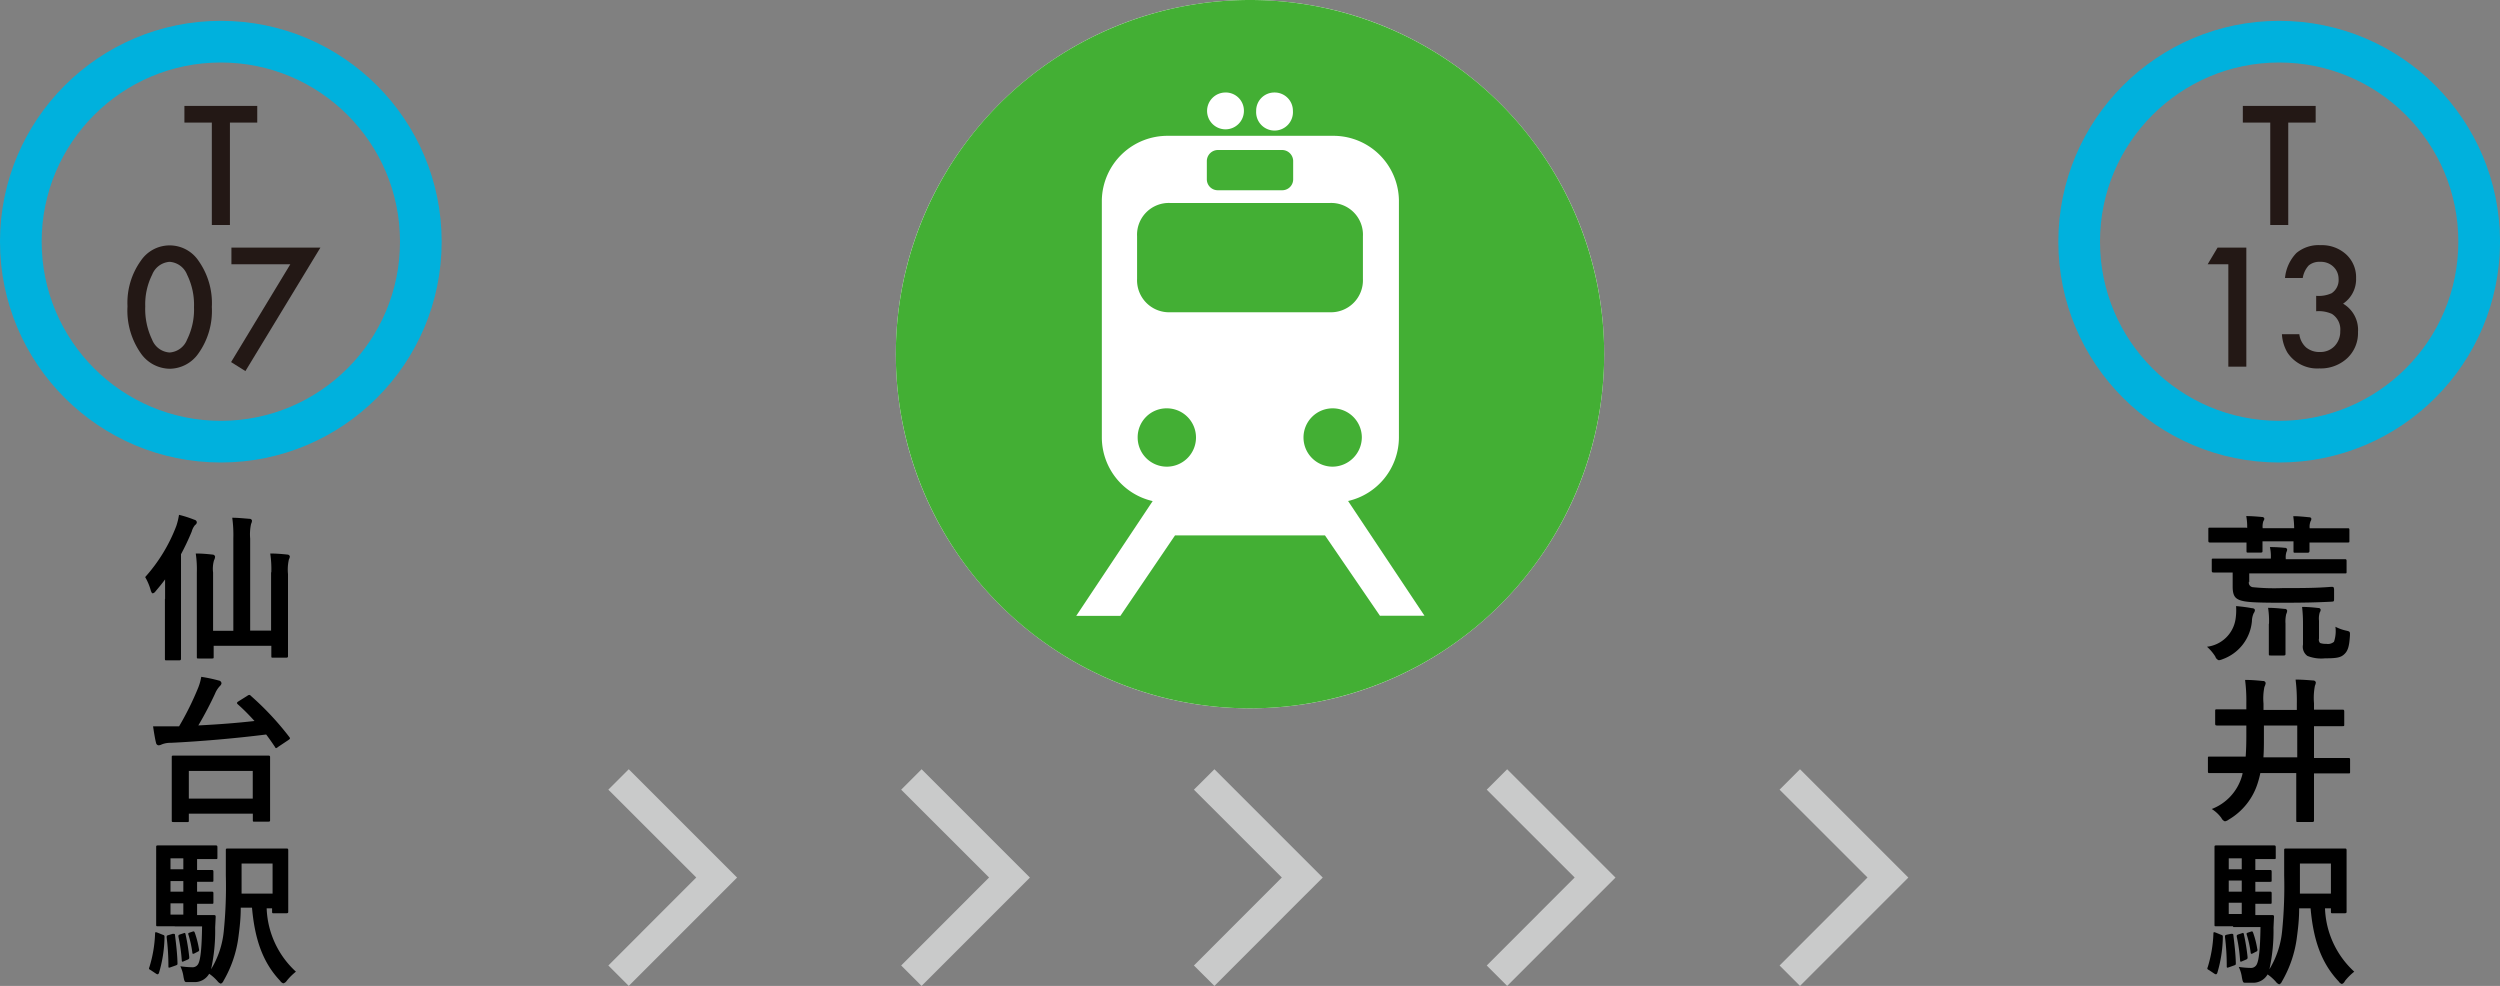 <svg id="レイヤー_1" data-name="レイヤー 1" xmlns="http://www.w3.org/2000/svg" width="300" height="118.31" viewBox="0 0 300 118.31"><rect x="0" y="0" width="300" height="118.31" fill="#808080" stroke="none"/><defs><style>.cls-1{fill:#c9caca;}.cls-2{fill:#fff;}.cls-3{fill:#43af34;}.cls-4{fill:#231815;}.cls-5{fill:none;stroke:#00b1dd;stroke-width:5px;}</style></defs><title>名称未設定-1</title><polygon class="cls-1" points="216 92.31 213.55 94.76 224.1 105.3 213.55 115.86 216 118.31 226.55 107.76 229 105.31 216 92.31"/><polygon class="cls-1" points="180.86 92.31 178.41 94.76 188.96 105.3 178.41 115.86 180.86 118.31 191.41 107.76 193.86 105.31 180.86 92.31"/><polygon class="cls-1" points="145.73 92.31 143.27 94.76 153.82 105.3 143.27 115.86 145.73 118.31 156.27 107.76 158.73 105.31 145.73 92.31"/><polygon class="cls-1" points="110.59 92.31 108.14 94.76 118.69 105.3 108.14 115.86 110.59 118.31 121.14 107.76 123.59 105.31 110.59 92.31"/><polygon class="cls-1" points="75.45 92.31 73 94.76 83.55 105.3 73 115.86 75.45 118.31 86 107.76 88.45 105.31 75.45 92.31"/><circle class="cls-2" cx="150" cy="42.5" r="42.5"/><path class="cls-3" d="M146.13,22.83h7.74a1.31,1.31,0,0,0,1.31-1.31V19.28A1.34,1.34,0,0,0,153.87,18h-7.74a1.34,1.34,0,0,0-1.31,1.31v2.23A1.31,1.31,0,0,0,146.13,22.83Z"/><path class="cls-3" d="M163.55,33.47V28.36a3.81,3.81,0,0,0-4-4H140.45a3.81,3.81,0,0,0-4,4v5.11a3.84,3.84,0,0,0,4,4h19.11A3.84,3.84,0,0,0,163.55,33.47Z"/><path class="cls-3" d="M140,49a3.47,3.47,0,0,0-3.48,3.48A3.5,3.5,0,1,0,140,49Z"/><path class="cls-3" d="M150,0a42.5,42.5,0,1,0,42.5,42.5A42.5,42.5,0,0,0,150,0Zm2.94,11.1a2.19,2.19,0,0,1,2.21,2.21,2.21,2.21,0,1,1-4.41,0A2.18,2.18,0,0,1,152.94,11.1Zm-5.88,0a2.18,2.18,0,0,1,2.21,2.21A2.21,2.21,0,1,1,147.06,11.1Zm18.54,62.8L159,64.25H141l-6.55,9.65h-5.3l9.17-13.77a7.85,7.85,0,0,1-6.1-7.6V24a7.87,7.87,0,0,1,8-7.7h19.65a7.86,7.86,0,0,1,8,7.7V52.52a7.85,7.85,0,0,1-6.1,7.6l9.17,13.77h-5.27Z"/><path class="cls-3" d="M163.42,52.46A3.5,3.5,0,1,0,159.91,56,3.54,3.54,0,0,0,163.42,52.46Z"/><path d="M19.81,71.87c0-.68,0-1.52,0-2.34-0.36.49-.74,0.95-1.14,1.42a0.55,0.55,0,0,1-.34.25c-0.09,0-.15-0.1-0.23-0.32a6.71,6.71,0,0,0-.68-1.63,19.6,19.6,0,0,0,3.74-6.14,8,8,0,0,0,.32-1.33,13.1,13.1,0,0,1,1.84.59,0.36,0.36,0,0,1,.3.29,0.41,0.41,0,0,1-.21.34,2,2,0,0,0-.4.78,30.08,30.08,0,0,1-1.29,2.73v9.65c0,1.84,0,2.77,0,2.87s0,0.21-.21.21H20c-0.19,0-.21,0-0.21-0.21s0-1,0-2.87V71.87Zm12.75-3.19a13.15,13.15,0,0,0-.13-2.26c0.7,0,1.42.06,2.07,0.13a0.3,0.3,0,0,1,.28.21,0.8,0.8,0,0,1-.11.36,5.52,5.52,0,0,0-.11,1.77V75.2c0,2.24,0,3.4,0,3.51s0,0.21-.21.21H32.75c-0.17,0-.19,0-0.19-0.21V77.5H25.64v1.31c0,0.19,0,.21-0.21.21h-1.6c-0.19,0-.21,0-0.21-0.21s0-1.29,0-3.55V68.7a13,13,0,0,0-.13-2.28c0.72,0,1.39.06,2,.13a0.32,0.32,0,0,1,.32.23,1.05,1.05,0,0,1-.13.46,3.7,3.7,0,0,0-.11,1.46v7H28V64.6a15,15,0,0,0-.13-2.47c0.72,0,1.41.08,2.09,0.13a0.27,0.27,0,0,1,.28.23,1.07,1.07,0,0,1-.11.38,5.86,5.86,0,0,0-.11,1.75V75.67h2.51v-7Z"/><path d="M29.69,83.49a0.41,0.41,0,0,1,.23-0.1,0.23,0.23,0,0,1,.17.1,34.71,34.71,0,0,1,4.62,4.94c0.13,0.17.13,0.21-.11,0.38l-1.23.82a0.63,0.63,0,0,1-.25.15A0.24,0.24,0,0,1,33,89.64c-0.34-.51-0.68-1-1.06-1.5-3.72.47-8.05,0.84-11.47,1a2.72,2.72,0,0,0-1.06.19,1,1,0,0,1-.38.11,0.34,0.34,0,0,1-.3-0.28c-0.13-.49-0.27-1.37-0.36-2,0.8,0,1.46,0,2,0l1.12,0a35.19,35.19,0,0,0,2.3-4.65,6.36,6.36,0,0,0,.36-1.29,18.25,18.25,0,0,1,2.09.44,0.38,0.38,0,0,1,.34.32,0.49,0.49,0,0,1-.17.32,3,3,0,0,0-.61.95c-0.51,1.1-1.2,2.45-2,3.8,2.3-.11,4.73-0.3,6.74-0.53-0.65-.72-1.31-1.39-2-2-0.15-.13-0.13-0.23.08-0.36ZM20.82,98.64c-0.19,0-.21,0-0.21-0.21s0-.63,0-3.44V93.25c0-1.71,0-2.26,0-2.39s0-.19.21-0.19,0.78,0,2.6,0h6.16c1.82,0,2.49,0,2.6,0s0.23,0,.23.19,0,0.68,0,2.11v2c0,2.79,0,3.32,0,3.44s0,0.19-.23.19H30.55c-0.19,0-.21,0-0.21-0.19V97.64H22.66v0.8c0,0.19,0,.21-0.23.21H20.82Zm1.84-2.81h7.67V92.51H22.66v3.32Z"/><path d="M19.47,112.15c0.27,0.09.27,0.11,0.27,0.32a15.73,15.73,0,0,1-.66,4.27c-0.08.21-.19,0.21-0.34,0.11l-0.66-.44c-0.23-.11-0.23-0.17-0.15-0.36a15.51,15.51,0,0,0,.68-4c0-.23.06-0.21,0.3-0.13Zm1.48-1c-1.29,0-1.79,0-2,0s-0.21,0-.21-0.23,0-.82,0-2.32V104c0-1.5,0-2.2,0-2.34s0-.21.21-0.21,0.7,0,2,0H24c1.23,0,1.77,0,1.88,0s0.21,0,.21.21v1.22c0,0.19,0,.21-0.21.21s-0.65,0-1.88,0H23.65v1.31c1.2,0,1.63,0,1.75,0s0.21,0,.21.21v1c0,0.19,0,.21-0.21.21l-1.75,0V107c1.18,0,1.63,0,1.75,0s0.21,0,.21.19v1.06c0,0.19,0,.21-0.21.21l-1.75,0v1.35H24c1.2,0,1.56,0,1.67,0s0.23,0,.21.25l-0.06,1.25a21.43,21.43,0,0,1-.49,5,10.79,10.79,0,0,0,1.52-4.54,53.63,53.63,0,0,0,.25-6.74c0-2,0-2.85,0-3s0-.21.23-0.21,0.61,0,2.13,0h2.77c1.5,0,2,0,2.13,0s0.23,0,.23.21,0,0.67,0,1.9v3.57c0,1.25,0,1.75,0,1.88s0,0.21-.23.21H32.86c-0.19,0-.21,0-0.21-0.23v-0.36H32a10.82,10.82,0,0,0,3.51,7.6,6.91,6.91,0,0,0-1.12,1.12A0.66,0.66,0,0,1,34,118a0.71,0.71,0,0,1-.38-0.3c-2.18-2.3-3.06-5.17-3.38-8.78H28.89c0,1.33-.13,2.39-0.27,3.46a14,14,0,0,1-1.8,5.32,0.6,0.6,0,0,1-.32.34,0.85,0.85,0,0,1-.4-0.3,5.28,5.28,0,0,0-1-.89,2,2,0,0,1-1.84,1c-0.25,0-.57,0-0.82,0s-0.3,0-.42-0.63a4.21,4.21,0,0,0-.38-1.27,10.62,10.62,0,0,0,1.41.12,0.77,0.77,0,0,0,.78-0.49c0.21-.47.38-1.6,0.42-4.41H21Zm-0.23.91c0.23,0,.27,0,0.28.15,0.13,1.06.27,2.18,0.3,3.36,0,0.19,0,.21-0.23.29l-0.59.21c-0.23.08-.27,0.08-0.27-0.13A28.13,28.13,0,0,0,20,112.5c0-.21,0-0.23.23-0.29ZM22,104.33V103H20.46v1.31H22ZM22,107v-1.27H20.46V107H22Zm0,2.75v-1.35H20.46v1.35H22ZM22,112c0.19-.08.23-0.06,0.27,0.13a24.65,24.65,0,0,1,.44,2.72c0,0.17,0,.23-0.23.32l-0.4.17c-0.21.1-.25,0.1-0.27-0.11a19.42,19.42,0,0,0-.4-2.83c0-.19,0-0.19.19-0.27Zm1.12-.21c0.17-.06.19,0,0.25,0.12a11.18,11.18,0,0,1,.51,2,0.21,0.21,0,0,1-.15.29l-0.4.21c-0.19.09-.23,0.06-0.25-0.1a12.58,12.58,0,0,0-.47-2.15c-0.06-.17,0-0.19.15-0.25Zm5.87-8.17v1.67c0,0.72,0,1.35,0,1.94h3.72v-3.61h-3.7Z"/><path class="cls-4" d="M27.59,14.71V27H25.42V14.71H22.13v-2h8.74v2H27.59Z"/><path class="cls-4" d="M15.3,36.75a8.64,8.64,0,0,1,1.6-5.46,4.17,4.17,0,0,1,6.92,0,8.8,8.8,0,0,1,1.6,5.56,8.78,8.78,0,0,1-1.6,5.55,4.25,4.25,0,0,1-3.45,1.85,4.29,4.29,0,0,1-3.47-1.85A8.94,8.94,0,0,1,15.3,36.75Zm2.13,0a8.5,8.5,0,0,0,.82,4,2.42,2.42,0,0,0,2.1,1.55,2.43,2.43,0,0,0,2.1-1.55,8.11,8.11,0,0,0,.83-3.89,8.16,8.16,0,0,0-.83-3.9,2.43,2.43,0,0,0-2.1-1.54,2.43,2.43,0,0,0-2.09,1.54A7.92,7.92,0,0,0,17.43,36.75Z"/><path class="cls-4" d="M34.84,31.71H27.77v-2H38.45l-9,14.82-1.72-1.08Z"/><circle class="cls-5" cx="26.5" cy="29" r="24"/><path d="M268.27,74.27a7.3,7.3,0,0,0,.06-1.54c0.65,0.06,1.27.13,1.88,0.25,0.21,0,.38.09,0.38,0.25a0.74,0.74,0,0,1-.15.36,2.42,2.42,0,0,0-.21.95,5.34,5.34,0,0,1-3.51,4.56,1.77,1.77,0,0,1-.46.13,0.67,0.67,0,0,1-.42-0.44,5.51,5.51,0,0,0-1-1.18A3.94,3.94,0,0,0,268.27,74.27Zm1.39-10.9a6.87,6.87,0,0,0-.11-1.44c0.65,0,1.35.06,1.9,0.11a0.26,0.26,0,0,1,.27.19,0.45,0.45,0,0,1-.11.29,2,2,0,0,0-.09.86h3.78a11.2,11.2,0,0,0-.11-1.44c0.65,0,1.37.08,1.9,0.13,0.17,0,.27.08,0.27,0.19a0.47,0.47,0,0,1-.09.29,1.75,1.75,0,0,0-.11.84H279c1.92,0,2.62,0,2.74,0s0.19,0,.19.21v1.29c0,0.19,0,.21-0.19.21s-0.82,0-2.74,0h-1.86c0,0.65,0,.93,0,1s0,0.23-.23.23h-1.48c-0.19,0-.21,0-0.21-0.23s0-.42,0-1.14H271.5c0,0.72,0,1,0,1.14s0,0.21-.21.21h-1.5c-0.19,0-.21,0-0.21-0.21s0-.38,0-1h-1.75c-1.86,0-2.51,0-2.62,0s-0.21,0-.21-0.21V63.53c0-.19,0-0.21.21-0.21s0.76,0,2.62,0h1.75Zm0.21,6.42a0.55,0.55,0,0,0,.44.67,25.45,25.45,0,0,0,3.59.11c2.3,0,4,0,5.85-.15,0.25,0,.32,0,0.34.34l0,1c0,0.4,0,.42-0.28.44-1.73.09-3.32,0.13-6,.13-3.44,0-4.37-.08-5.05-0.32-0.53-.21-0.84-0.53-0.84-1.61V68.7c-1.6,0-2.17,0-2.28,0s-0.23,0-.23-0.21V67.24c0-.19,0-0.21.23-0.21s0.7,0,2.45,0h4.41V67a5.26,5.26,0,0,0-.11-1.35,17,17,0,0,1,1.79.09,0.25,0.25,0,0,1,.28.21,0.82,0.82,0,0,1-.09.3,2.05,2.05,0,0,0-.08.76v0.09h4.62c1.75,0,2.36,0,2.47,0s0.21,0,.21.21v1.29c0,0.19,0,.21-0.21.21s-0.72,0-2.47,0h-9v1.08Zm2.41,5.07a10.31,10.31,0,0,0-.11-1.92c0.7,0,1.27.06,2,.13a0.26,0.26,0,0,1,.29.21,1,1,0,0,1-.11.4,3.84,3.84,0,0,0-.09,1.14v1.69c0,1.31,0,1.82,0,1.94s0,0.21-.23.21h-1.54c-0.21,0-.23,0-0.23-0.21s0-.63,0-1.94V74.86Zm6,1.77a0.55,0.55,0,0,0,.13.53,1.92,1.92,0,0,0,.74.1,1.1,1.1,0,0,0,.93-0.25,4,4,0,0,0,.17-1.8,5.12,5.12,0,0,0,1.27.46c0.49,0.11.49,0.13,0.47,0.63-0.08,1.29-.25,1.8-0.67,2.2S280.43,79,279,79a4.49,4.49,0,0,1-2.11-.29,1.34,1.34,0,0,1-.53-1.35V74.9a17.07,17.07,0,0,0-.11-2.07c0.68,0,1.35.06,1.94,0.13a0.26,0.26,0,0,1,.29.21,0.6,0.6,0,0,1-.11.32,2.52,2.52,0,0,0-.09,1v2.09Z"/><path d="M267.48,92.77c-1.65,0-2.22,0-2.34,0s-0.19,0-.19-0.21V91c0-.19,0-0.21.19-0.21s0.68,0,2.34,0h2c0.06-.8.08-1.63,0.08-2.47V87.06h-1c-1.79,0-2.39,0-2.51,0s-0.23,0-.23-0.21V85.35c0-.21,0-0.23.23-0.23s0.72,0,2.51,0h1V84.4a19.58,19.58,0,0,0-.15-2.81c0.76,0,1.46.06,2.13,0.13a0.3,0.3,0,0,1,.34.25,1.41,1.41,0,0,1-.15.46,7,7,0,0,0-.11,2v0.76h4V84.42a20.17,20.17,0,0,0-.15-2.87c0.72,0,1.48.06,2.13,0.11a0.3,0.3,0,0,1,.3.23,1.17,1.17,0,0,1-.11.4,7.59,7.59,0,0,0-.11,2.09v0.78h0.89c1.79,0,2.41,0,2.53,0s0.21,0,.21.23v1.54c0,0.19,0,.21-0.21.21s-0.74,0-2.53,0h-0.89v3.82h1.8c1.65,0,2.22,0,2.34,0s0.19,0,.19.21V92.6c0,0.19,0,.21-0.19.21s-0.68,0-2.34,0h-1.8v2.39c0,2.07,0,3.12,0,3.23s0,0.21-.21.21h-1.71c-0.19,0-.21,0-0.21-0.21s0-1.16,0-3.23V92.77h-4.31a10.76,10.76,0,0,1-.29,1.12,7.74,7.74,0,0,1-3.5,4.46,1.08,1.08,0,0,1-.46.21,0.75,0.75,0,0,1-.42-0.4,4.19,4.19,0,0,0-1.16-1.08,6,6,0,0,0,3.61-3.91,2.06,2.06,0,0,0,.09-0.4h-1.77Zm8.19-1.9V87.06h-4v1.33c0,0.86,0,1.69-.06,2.49h4.08Z"/><path d="M266.47,112.15c0.27,0.09.27,0.11,0.27,0.32a15.73,15.73,0,0,1-.66,4.27c-0.08.21-.19,0.21-0.34,0.11l-0.66-.44c-0.23-.11-0.23-0.17-0.15-0.36a15.51,15.51,0,0,0,.68-4c0-.23.06-0.21,0.3-0.13Zm1.48-1c-1.29,0-1.79,0-2,0s-0.21,0-.21-0.23,0-.82,0-2.32V104c0-1.5,0-2.2,0-2.34s0-.21.21-0.21,0.7,0,2,0H271c1.23,0,1.77,0,1.88,0s0.21,0,.21.21v1.22c0,0.19,0,.21-0.21.21s-0.65,0-1.88,0h-0.36v1.31c1.2,0,1.63,0,1.75,0s0.21,0,.21.21v1c0,0.19,0,.21-0.21.21l-1.75,0V107c1.18,0,1.63,0,1.75,0s0.21,0,.21.19v1.06c0,0.19,0,.21-0.21.21l-1.75,0v1.35H271c1.2,0,1.56,0,1.67,0s0.23,0,.21.25l-0.06,1.25a21.43,21.43,0,0,1-.49,5,10.79,10.79,0,0,0,1.52-4.54,53.63,53.63,0,0,0,.25-6.74c0-2,0-2.85,0-3s0-.21.23-0.21,0.61,0,2.13,0h2.77c1.5,0,2,0,2.13,0s0.23,0,.23.21,0,0.67,0,1.9v3.57c0,1.25,0,1.75,0,1.88s0,0.21-.23.21h-1.44c-0.19,0-.21,0-0.21-0.23v-0.36H279a10.82,10.82,0,0,0,3.51,7.6,6.91,6.91,0,0,0-1.12,1.12,0.66,0.66,0,0,1-.36.36,0.71,0.71,0,0,1-.38-0.3c-2.18-2.3-3.06-5.17-3.38-8.78h-1.37c0,1.33-.13,2.39-0.27,3.46a14,14,0,0,1-1.8,5.32,0.6,0.6,0,0,1-.32.34,0.85,0.85,0,0,1-.4-0.3,5.28,5.28,0,0,0-1-.89,2,2,0,0,1-1.84,1c-0.25,0-.57,0-0.82,0s-0.3,0-.42-0.63a4.21,4.21,0,0,0-.38-1.27,10.62,10.62,0,0,0,1.41.12,0.77,0.77,0,0,0,.78-0.49c0.21-.47.38-1.6,0.42-4.41H268Zm-0.23.91c0.23,0,.27,0,0.28.15,0.13,1.06.27,2.18,0.3,3.36,0,0.19,0,.21-0.23.29l-0.59.21c-0.23.08-.27,0.08-0.27-0.13a28.13,28.13,0,0,0-.21-3.49c0-.21,0-0.23.23-0.29Zm1.29-7.79V103h-1.56v1.31H269Zm0,2.66v-1.27h-1.56V107H269Zm0,2.75v-1.35h-1.56v1.35H269ZM269,112c0.19-.08.23-0.06,0.27,0.13a24.65,24.65,0,0,1,.44,2.72c0,0.17,0,.23-0.23.32l-0.4.17c-0.21.1-.25,0.1-0.27-0.11a19.42,19.42,0,0,0-.4-2.83c0-.19,0-0.19.19-0.27Zm1.12-.21c0.17-.06.19,0,0.25,0.12a11.18,11.18,0,0,1,.51,2,0.21,0.21,0,0,1-.15.29l-0.4.21c-0.19.09-.23,0.06-0.25-0.1a12.58,12.58,0,0,0-.47-2.15c-0.06-.17,0-0.19.15-0.25Zm5.87-8.17v1.67c0,0.72,0,1.35,0,1.94h3.72v-3.61h-3.7Z"/><path class="cls-4" d="M274.59,14.71V27h-2.16V14.71h-3.29v-2h8.74v2h-3.28Z"/><path class="cls-4" d="M267.4,31.71h-2.48l1.19-2h3.45V44H267.4V31.71Z"/><path class="cls-4" d="M277.94,37.35V35.5a3.76,3.76,0,0,0,1.85-.31,1.89,1.89,0,0,0,.84-1.73A2,2,0,0,0,280,32a2.16,2.16,0,0,0-1.57-.58,2,2,0,0,0-1.39.44,2.89,2.89,0,0,0-.71,1.5H274.2a5,5,0,0,1,1.37-3,4.17,4.17,0,0,1,2.9-.94,4.31,4.31,0,0,1,3.07,1.11,3.71,3.71,0,0,1,1.19,2.85,3.53,3.53,0,0,1-1.56,3.06,3.64,3.64,0,0,1,1.79,3.4,4.13,4.13,0,0,1-1.3,3.15,4.67,4.67,0,0,1-3.33,1.22,4.28,4.28,0,0,1-3.84-1.9,4.93,4.93,0,0,1-.66-2.21h2.09a2.54,2.54,0,0,0,.81,1.59,2.5,2.5,0,0,0,1.68.55,2.34,2.34,0,0,0,1.73-.7,2.51,2.51,0,0,0,.69-1.81,2.2,2.2,0,0,0-1-2.06A3.82,3.82,0,0,0,277.94,37.35Z"/><circle class="cls-5" cx="273.5" cy="29" r="24"/></svg>